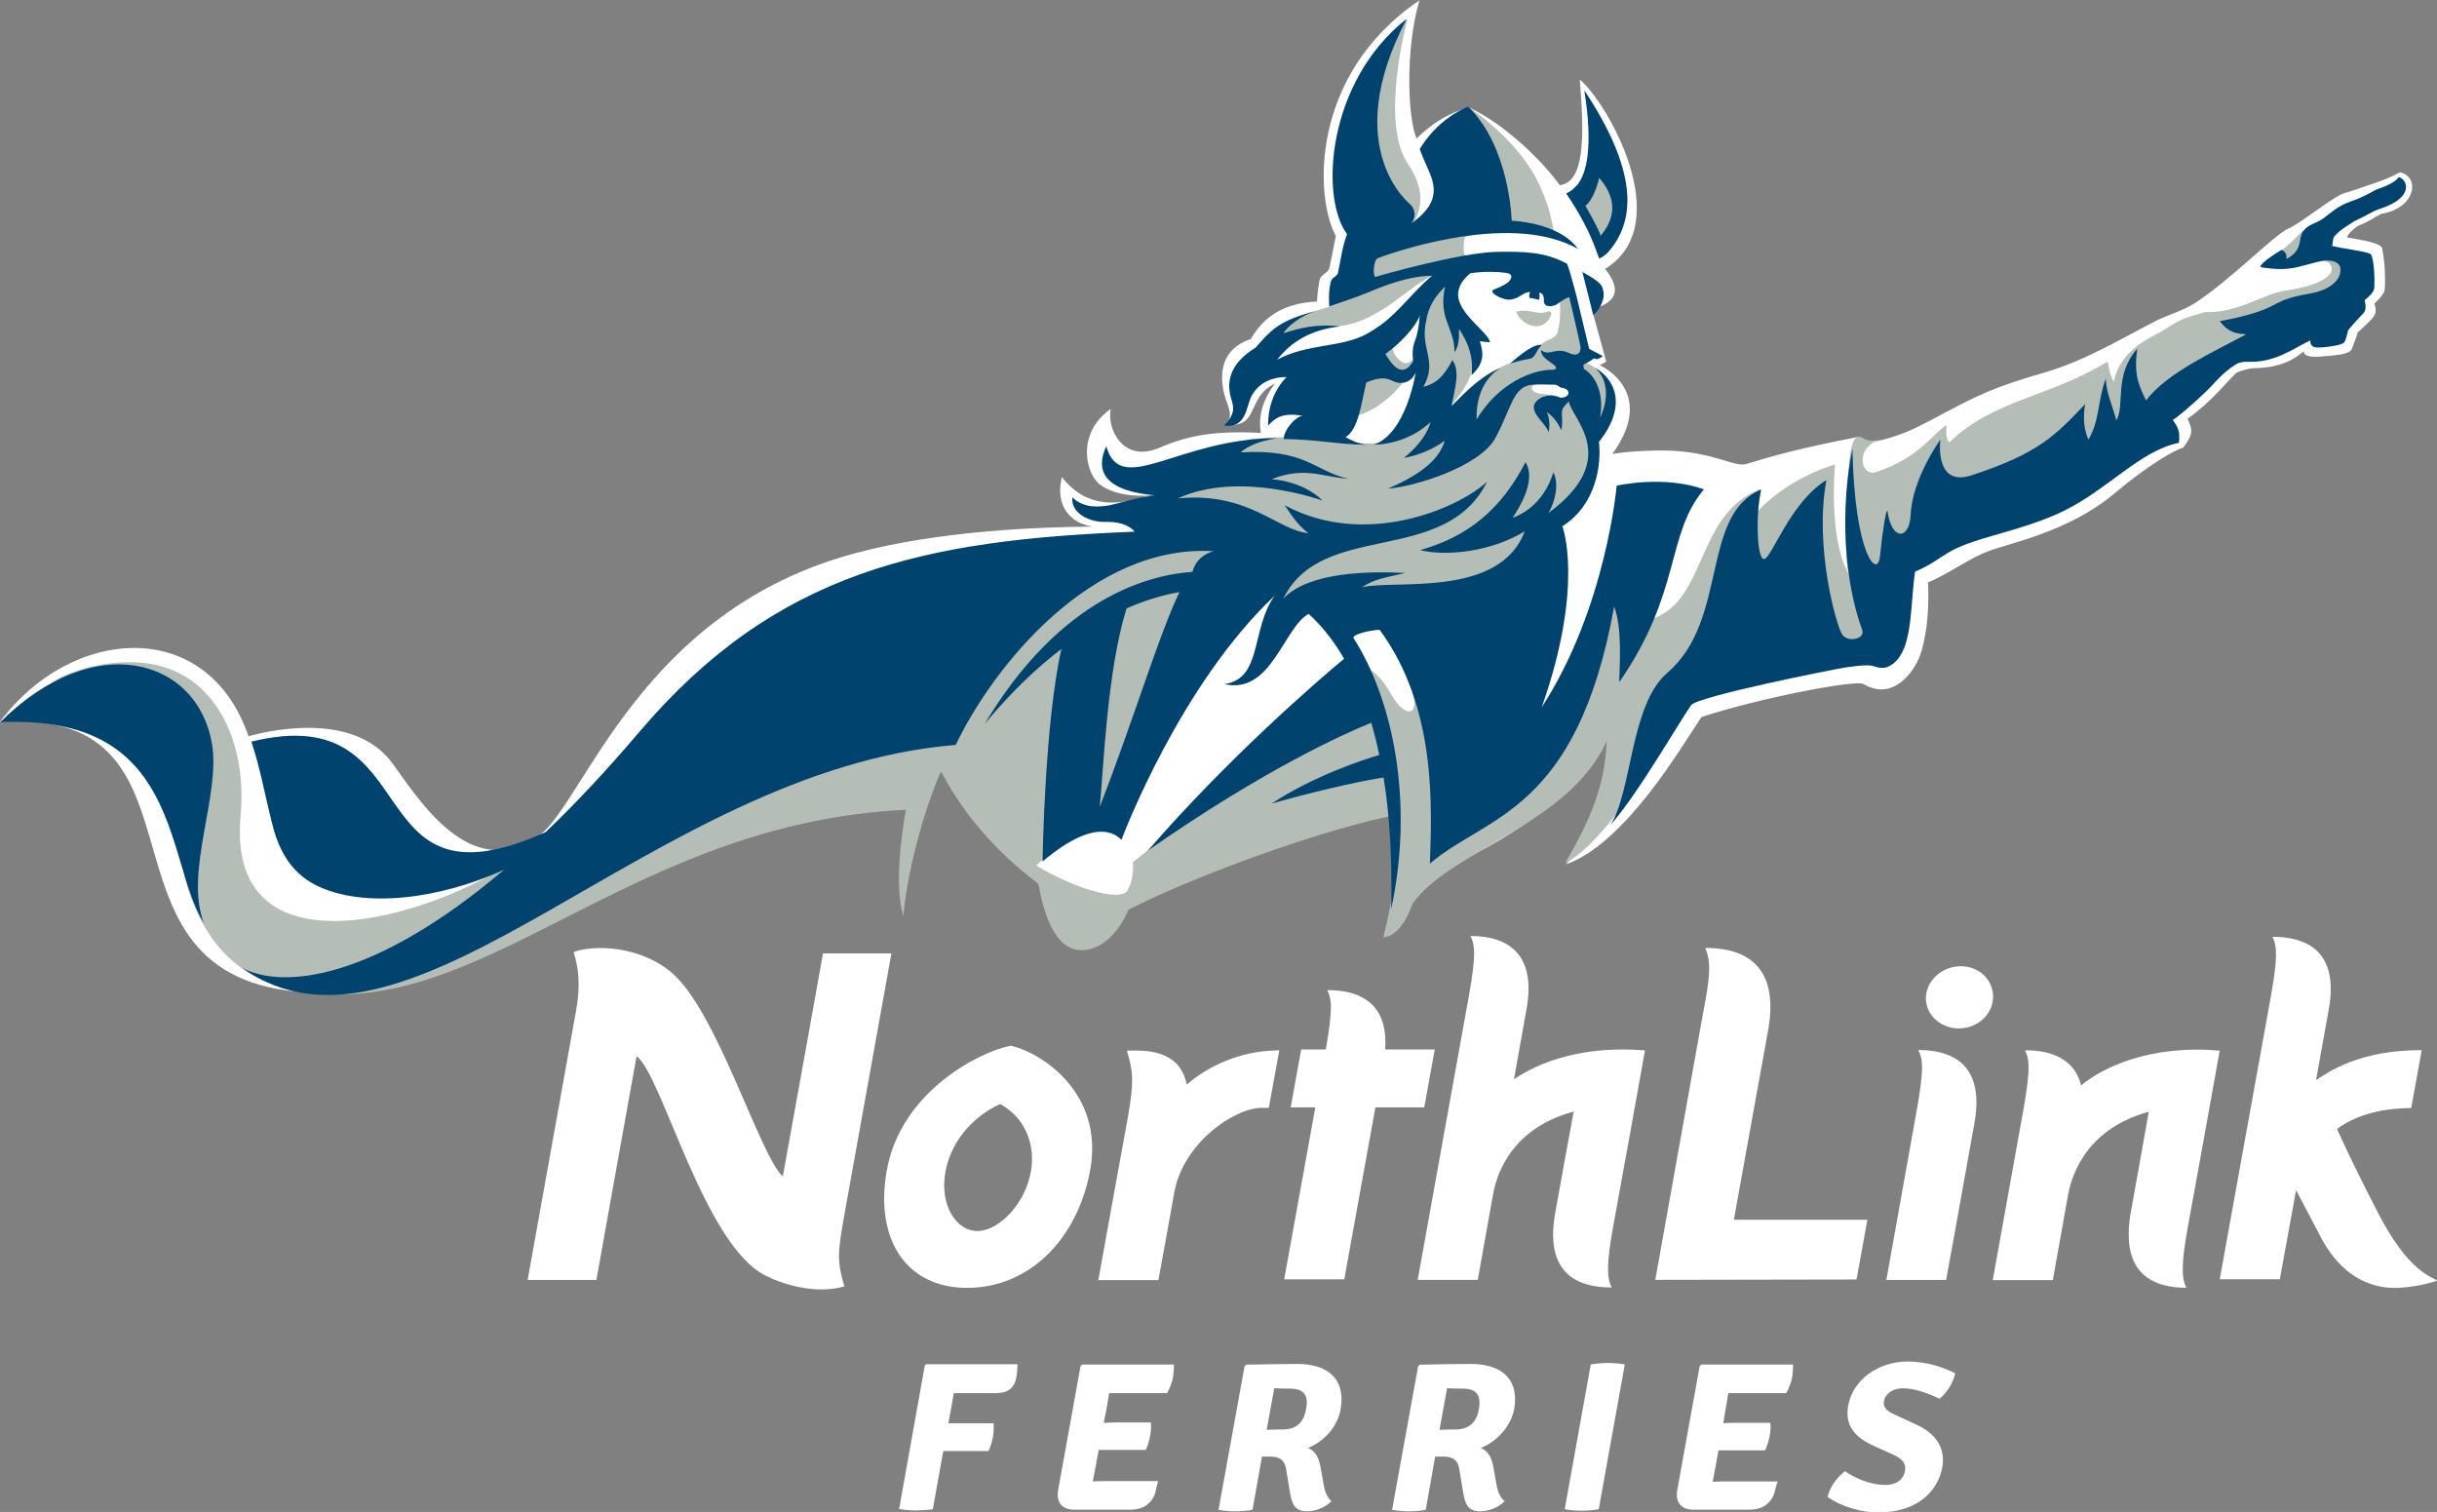 <?xml version="1.0" encoding="utf-8"?>
<!-- Generator: Adobe Illustrator 26.0.2, SVG Export Plug-In . SVG Version: 6.00 Build 0)  -->
<svg version="1.1"
	 id="svg6193" xmlns:cc="http://creativecommons.org/ns#" xmlns:dc="http://purl.org/dc/elements/1.1/" xmlns:rdf="http://www.w3.org/1999/02/22-rdf-syntax-ns#" xmlns:svg="http://www.w3.org/2000/svg"
	 xmlns="http://www.w3.org/2000/svg" xmlns:xlink="http://www.w3.org/1999/xlink" x="0px" y="0px" viewBox="0 0 841.6 522.1"
	 style="enable-background:new 0 0 841.6 522.1;" xml:space="preserve">
<rect x="0" y="0" width="841.6" height="522.1" fill="#808080" stroke="none"/>
<style type="text/css">
	.st0{fill:#FFFFFF;}
	.st1{fill:#B4BDB6;}
	.st2{fill:#00436F;}
</style>
<g id="layer1" transform="translate(165.378,-419.973)">
	<g id="g3463" transform="matrix(1.25,0,0,-1.25,648.938,498.574)">
		<path id="path3465" class="st0" d="M0,0.5c2.5,0.9,4.5,2.3,6.4,3.3c9.5,1.5,10.9,10.2,5.2,11.5c-2.3-1.3-4.6-2.2-7-3
			c-3.5-1.2-6.9-2.4-8.1-2.7C-6.4,9-15.9,1.1-19.3-0.3C-22.8-1.7-35.8-15-45.3-21c-3.4-2.1-7-3-10.4-4.7c-9.6-4.9-19.6-11-30.5-14.2
			c-14.7-4.3-18.2-6-32-13.4c-0.8-0.4-2.9-1.5-4-2c-4.5-2.2-10-3.8-13.1-4c-0.6,0-1.2,1.8-3.7,1.3c-15.4-3-22.5-5-30-7.3
			c-3.2-0.9-8.2,2.8-19.4,3.6c-4.1,0.3-11.5,0.1-17.6-0.8c11,15.1,0.3,22.7-3.5,24.5c1,0.4,1.8,1,1.8,1l-3.7,13.5c0,0,1.1,0.6,2,1.7
			c4.7,1.9,5.6,5.1,1.4,10.4c20.1,12.4,0.3,46.4-7,52.3c1.4-17,1.1-28.2-5.5-29.2c-6.7,9.1-17.2,17.9-25,21.4
			c-8.1-1.6-14.6-8.5-14.6-8.5c-2.5,5.9-3.1,25,0.8,38.2C-289.9,42-288.1,8-282.4-2.3c-0.9-4.6-1.6-8.3-1.9-9.2s-2.3-1.6-2.6-3
			c-0.3-1.4-0.7-4.8-0.7-5.9c-10.3-0.5-15.3-5.2-18.3-10.4c-10.2-3.3-8.2-13.2-6.7-17.2c1.1-2.9,1.5-4.8-0.3-6.3
			c9.6-1.4,5.6,7.5,13.7,11.2c-1.4-1.8-5.1-7-3.9-13.6c-12.5,0.6-19.9-0.6-28-4.1c-10.2-4.4-14.6,5.4-13.5,10.7
			c-9.6-6.7-7-18.1-2.7-21.1c5.4-3.8,15.4-3.2,18-1.8c-1.5-2.5-2.4-1.1-5.5-1.3c-7.8-2.3-16.3-3.5-23.3,5.4
			c-1.9-8,2.3-12.8,8.6-13.7c-14-0.1-42-1-65.5-7.3c-59.9-15.9-75.1-69.4-87.7-78.2c-19-13.2-33.4,10.7-40.4,20.2
			c-11.1,15-36,8.4-39.7,7.4c-11.5,33.5-49.3,30.2-68.7,3.9c63.9,4.6,19.7-74,88.6-74.8c23.2-0.3,49.7,14.2,61,19.2
			c20.8,9.3,56.1,34.6,110.8,44.3c4.4-6.3,26.3-29.1,26.3-29.1c3.9-13.3,3.6-20.5,15.5-17.9c11.6,3.5,11.5,13.2,11.5,13.2
			c1.1,2.5,74.2,24,74.6,23.1s2.9-21.9,2.9-21.9c50.1,20.3,52.4,42.5,52.4,42.5c4.4-22.3-10.9-37.9-10.9-37.9
			c16.4,5.8,31.9,32.5,37.4,40.7c15.9,5.2,42.6,10.4,44.8,9.1c8.1-4.8,14,3.3,15.7,8.2c1.1,3.2,2.6,10,2.1,19.9
			c5.7,2.3,11,6.5,16.9,8.7s22.1,5.4,34.4,15.7c9.4,7.9,16.6,12.1,19.2,12.8c2.6,3.5,2.8,4.7,1.2,8c6.9,4.9,10.5,9.9,13.4,12.6
			c0.6,0.5,3.7,1.4,5.4,1.4c8.6,0.1,12.4,4,13.3,4.6c0-1.5,2.5-1.6,4.9-1.4c3.1,0.3,7.7,0.4,8.4,2.1c0.6,1.6,1.2,3.1,1.6,4.5
			c2,2,4,3.5,4.7,4.9S4.5-21,4.5-21s1.6,1.4,2.6,3c0.5,0.8,0.4,3.8,0.3,5.8c0,2.4-0.3,3.6-0.7,6.4C6.4-4.2,1.3-3.5-3.1-2.7
			C-2.4-1.1,0,0.5,0,0.5"/>
	</g>
	<g id="g3467" transform="matrix(1.25,0,0,-1.25,293.966,533.431)">
		<path id="path3469" class="st1" d="M0,0.5c13.2,0.1,21,11.3,29.4,14.6c-1.3,0.1-2.6,0.4-2.8,1c6.6,1.2,12.5,2.7,11.1,4
			c-0.8,0.1-0.8,1.2-0.8,2.5s0.1,2.7,0.7,2.8c1.1,0.1,8.2,4.1,25-0.8c-1.7,4-0.7,6.1-4.7,14.9c-5.6,12.6-19.6,21.6-19.6,21.6
			L39,30.6l-15.2-5.7c-0.6,2.2-1.4,3.4-1.2,4c1.2,1.2,5.1,7.6-1,16.4c-8.1,11.8-0.2,40.2-0.2,40.2s-7.9-7.7-12.2-21.3
			C6.5,55.5,6.6,24.4,9.3,11L8.8,9.6C5.5,8,2.9,7,0,6.1c-3.6-1.2-6.6-1.6-10.2-3.7c-6-3.6-4-5.2-4-5.2S-13.1,0.4,0,0.5"/>
	</g>
	<g id="g3471" transform="matrix(1.25,0,0,-1.25,369.198,528.123)">
		<path id="path3473" class="st1" d="M0,0.5c-2.9-1.3-5.2,1-8.8-0.1C-7.2-3.7-1-5.7,0.9-0.4C1.1,0.1,0.5,0.7,0,0.5"/>
	</g>
	<g id="g3475" transform="matrix(1.25,0,0,-1.25,390.531,503.969)">
		<path id="path3477" class="st1" d="M0,0.5L3.1,11l-5.3,8.4c0,0-5.8-8.4-6.9-7.5s2.7-4,4.5-8.6C-2.7-1.4,0,0.5,0,0.5"/>
	</g>
	<g id="g3479" transform="matrix(1.25,0,0,-1.25,646.219,508.991)">
		<path id="path3481" class="st1" d="M0,0.5c-0.2,0.2-8.4,1-9.2,8.9c-4.1-0.3-5.5-5.2-12.6-9.2c5-1.9,14.1,0.7,16.2-1.9
			s-1.9-5.9-12.5-7.4c-5.6-0.8-13.1-6.3-22-5.9c-3.4-1.2-5.5-1-11.3-4.9c-2.8-1.9-12-4.9-13.9-14.4c-1.8,3-1.1,6-2.1,5.4
			c-15.7-9.6-31.2-10.3-43.3-22.1c-0.9,0.9-1,2.3-0.8,4.8c-4.1-2.6-7.5-9.1-19.5-13c-4.2-1.4-6,6.8,1.1,8.9c-4.1-0.7-4,0.4-5.3,0.8
			c-2,0.6-2.8-2.7-3.2-6.9c-1.1-10.1-1.4-27.6-0.1-31c-5.8,9.9-3.8,30.3-3.8,30.3s-13.5-3.6-22.6-14.3c0.2,2.6,0.7,5.4,1.9,7.5
			c-17.9-7.1-14.5-30.3-29.6-35.8c-7.8-2.8-7.1-4.6-7.1,14.4c0,19.1-14.1-53.6-32.5-62c-16.9-7.7-16,20.9-27.9,30.1
			c4.2-9.7-0.9-10.6-4.9-3.3c-3.6,6.5-7.1,7.4-7.1,7.4s-52.9-45-64.2-53.9c0.6-4.5-0.7-6.4-1.2-7c-0.5-4.5-14-0.8-25.5,6.1
			c14.9,13.9,22.1,9.5,22.1,9.5s20.4,61.9,37.4,77.8l7.3-5.3l0.8-9.9c0,0,13.5,1.7,14.4,1.7s18.3-1.2,18.9-1.2s34.2,10.8,34.2,10.8
			l5.5,11.7l11.3,10.1l4.7,16.1c0,0,2.6,2.5,1.3,9.8c-1.2,6.9-6.5,7.9-6.5,7.9l-3.1,20.1l-3.7-2.7c0,0,0.6-4.5-0.5-8.9
			c-0.5-2.3-3.8-2.2-4.6-3.7c-2-1.4-4-3.8-5-4c-11.8-2.4-18.7-13.4-18.7-13.4s-0.4-0.8-2.4-0.4c11.7,11.2,7.4,21.4,3.4,24
			c-3.7,2.4-2.8,11.3-2.8,11.3l-0.1,0.9l-4.5-2.9l-3.4-10.6v-11.9l-1.2-14.4c-0.2-0.2-0.4-0.3-0.6-0.5c-5.3-4.6-8.2-5.6-14.7-5.2
			c-7.7,1-3.3,4.2-1.9,7.3c8.1,1.8,13.6,9.3,13.6,9.3l3.6,2.7l0.2,5.1c0,0-2-3.8-4.5-1.6c-1.9,1.6-2.4,3.8-2.1,5.3
			c1.5,1.9-2.2-1.8-2.2-1.8l-2.4,3.1l-6.4-13.5l-3.2-15.3c-5.8,0.1-13.3,1.8-24.1,0.6c-4.8-0.5-8.4-3.1-8.4-3.1l-6.6-3.9l-11-13.2
			l18.7-5.6l1.9-1.4c-103.2,1.9-123-27.5-156.9-58.5c-15.3-14-28.9-22.5-40.1-29.7c-25.8-17.8-81.6-33.4-77.5,11.3
			c1.7,18.4-5.4,36.5-21.7,41.2c-7.8,2.3-20.1,1.4-29.9-4c9,2.4,32.9-5.6,32.9-21.9c0-9.8,0.4-18.2,1.8-25.7
			c0.8-3.7,1.5-7.1,2.5-10.3c6.3-18.4,17.5-26.9,36.8-28.5C-513-207-472.9-156-399-152.5c0,0-3.8-19.5-0.7-29.3
			c1.3,14.4,6.7,31.8,10.4,39.9c8.8-16.9,21.6-27,26.7-30.9c0,0,11.3-18.2,20-10.4c8.8,6.6,53.9,24.5,79.7,29.4
			c0-4.6-0.1-17.9-4.2-33.9c1.7,0,5.2,1.3,8.1,9.3c10.6,14.8,43,21.7,53.6,44.8c-0.5-12.1-4.2-21.1-11.5-33.7
			c15.2,7.8,35.9,49.5,35,45.2c2.7,13.9,18.5,16.4,27,13.5s17.5-2.1,22.3,2.5c8.7,8.4,5.4,22.5,5.4,22.5l38.1,20.4l36.6,20.5
			l9.3,10.5l27.3,11.7C-15.5-20.7,5.1-3.9,0,0.5 M-222.9-26.6c-0.3,0.3-0.5,0.5-0.7,0.8C-223.3-26-223.1-26.3-222.9-26.6
			 M-225.5-35.2c2.4,1.2,5.7,1.2,7.8,0.7s2.7-2.4,2.7-2.8c0-0.4-0.6-1.1-0.6-1.1s-1.3-2.1-2.4-0.5c-0.9,1.3-4.6,1-6.5,1.5
			C-226.1-37-226.6-35.7-225.5-35.2"/>
	</g>
	<g id="g3483" transform="matrix(1.25,0,0,-1.25,-92.207,677.274)">
		<path id="path3485" class="st2" d="M0,0.5C-4.1,24-32.6,32.2-58.5,6.3c50.3,2.5,45.4-38,56.3-55.5C-7.7-35,2.5-13.9,0,0.5"/>
	</g>
	<g id="g3487" transform="matrix(1.25,0,0,-1.25,381.079,514.521)">
		<path id="path3489" class="st2" d="M0,0.5l3-11.9c0,0,2,1.5,2.7,4.3C6.2-5.5,5.6-4,5.4-3.5C4.8-2,0,0.5,0,0.5"/>
	</g>
	<g id="g3491" transform="matrix(1.25,0,0,-1.25,356.08,546.21)">
		<path id="path3493" class="st2" d="M0,0.5c0,0,1.6,0.7,5.5,1.4C7.1,2.2,7,4,8.8,5.7C6.1,6.3,0,0.5,0,0.5"/>
	</g>
	<g id="g3495" transform="matrix(1.25,0,0,-1.25,662.969,481.771)">
		<path id="path3497" class="st2" d="M0,0.5C2.1,0.2,5-5-5.3-8.3c-2.1-0.7-3.3-1.7-7-3.4c-2.6-1.7-4-2.5-5.5-4.2
			c-0.5-0.7-0.3-2.1-0.6-2.6c3.1-0.8,10.4-1.6,10.8-2.4c0.8-1.7,1-5.9,0.9-9c-0.1-1.6-1.6-2.6-2.7-3.6c0.7-2.8,0-3.3-1.2-4.5
			c-1.2-1.3-2.1-2.3-3.3-3.7c-0.4-1.5-0.7-2.8-1.1-3.4c-0.5-0.7-3.4-1.2-5.8-1.4c-1.8-0.1-3.6-0.4-3.6,1.9c-5-2.4-9.9-6.3-17.6-5.9
			c-1.1,0-2.2-0.3-2.8-0.6c-4.4-2.8-6.1-5.5-8.9-8.1c-3.7-3.5-7-6.3-8.7-7.4c1.7-2.3,2-3.4,1.7-6.3C-71.3-75-80-85.5-92.3-91.6
			c-8.5-4.2-18.3-6.3-24.9-8.5c-9.2-3.1-8.7-5-16.4-8.4c-1.4-9.8-0.6-20.8-5.8-25.2c-2.5-2.1-4.3-1.3-6-0.8
			c-1.7,0.4-5.6-0.2-7.7-0.5c-2.1-0.3-40.7-7.9-42.4-10.4c-3.7-5.4-15.2-25.3-22.3-33.1c6,8.9,5.5,33.3,15.7,42
			c17.1,14.6,9.1,43.7,26,50.7c-1.6-7-1.2-19.4,0.8-19.2c2.1,0.2,7.2,15.7,17.2,21.8c-3.4-18.6,2.8-40.4,4.4-42.7
			c1.7-2.3,6.4-1.1,5.5,1.3c-4.9,13.3-6.2,33.2-2.7,50c0.6-29.5,7-35.9,7.6-29.7c0.6,6.2,1.8,14,2.1,12.4c1.2-8.2,6.1-7.8,6.4-0.8
			c0.4,9.9,8.2,20.7,8.2,20.7s-1.8-13.2,8.5-9.9c18.7,6.1,23.2,11,31.5,19.7c0-0.2-1.2-5.2,0.9-9.8c3.2,5.4,2.5,10.8,4.8,16.8
			c0.1-4,2-7.8,2.9-11.5c2.5,4.1-0.8,12.4,5.8,19.8c-1.1-7.4,0.6-10.4,2.4-14.3c5.9,7.8,19.3,13.7,27.7,18.3
			c-2.9,0.1-5.2,0.7-7.3,3.6c18.2,3.5,12.7,5.6,24.7,7.6c8,1.4,9.1,5.6,8.5,7.5c-0.5,1.2-2.1,1.9-4.6,1.6c-2.7-0.4-6.4-1.8-9.1-2.1
			c-3.4-0.5-7.4,0.2-8,0.3c-1.4,0.3,3.4,3.6,5.6,4.8c1.3-0.6,1.4-1.7,1.3-2.5c4.8,2.5,3.1,5.5,4.6,7.6s3.5,2.1,5.6,3.6
			c2.1,1.6,4.1,3.5,7.6,4.7c2.2,0.7,4.8,2,6.7,3.1C-6.1-2.8-1.2-1.5,0,0.5"/>
	</g>
	<g id="g3499" transform="matrix(1.25,0,0,-1.25,389.885,507.777)">
		<path id="path3501" class="st2" d="M0,0.5c8.3,9.3,7.7,23.3-6.5,44.8c2.5-15.8,0.6-23.1-2-26.2c-1.3-1.3-1.7-1.7-3-2.3
			c5.4-8,7.5-13.4,9.1-18C-1.7-0.9-0.9-0.4,0,0.5 M-6.2,13.4c0,0,2.3,1.4,3.8,7.7C3.6,14.2,1,8.7-2,5.1C-2.4,6.8-6.2,13.4-6.2,13.4"
			/>
	</g>
	<g id="g3503" transform="matrix(1.25,0,0,-1.25,393.802,656.197)">
		<path id="path3505" class="st2" d="M0,0.5c17.3,25,12.8,40.6,23.4,53.3c-11.3,4-24.1,1-24.1,1S-3.6,21-21.4-6.4
			c11.9,33.8,5.7,50,5.7,50c9.5,6,10.8,17.3,10.1,23.3c8.2,10.3,4.1,17.6-1.1,20.5c5.9-5.4,1.4-13.8,1.4-13.8
			c1.1,5.9-0.7,11.2-4.5,13.5c0,0.5-0.1,1.1-0.1,1.1s2.3,1.2,2.8,1.7c0.2,0.2,0.8-0.3,1.2-0.1c0.5,0.2,1.4,0.8,1.4,0.8l-3.8,2
			l-3.6,15c-1.2,4.4-1.8,6.7-2.5,8.5c-6.2,3.4-12.1,3.4-19.5,3.3c-9.9-0.2-32.3-6.5-33.3-6.9c-1-0.3-0.7,4.6,0.4,5.1
			c0.6,0.3,36,13.7,55.4,2.6c-5.2,7.4-18.3,7.8-18.3,7.8s-0.5,20.3-12,31.5c-1.8-0.6-8.8-4-13.4-11.7c0.3-0.8,0.6-1.7,1-2.6
			c2.3-5.5,6.4-11.1-3.3-17.9c2.1,3-0.3,5.2-0.3,5.2s-19.8,15.4-1.1,51.1l0.1,0.2c-22-17.3-24.1-49.2-16.5-59.5
			c-1.4-3.8-1.8-7.6-2.5-10.7c-0.2-0.9-1.5-1.3-1.8-2c-1-2.4-0.6-7.3-0.6-7.3s6.9,2.3,10.7,3.9c8.6,3.7,14.1,4.6,17.7,4.6
			c-6.7-5.6-9.9-11.7-18.3-16.2c-7-3.7-16.2-2.5-24.5-7c3.9,5,9.3,8.3,17.4,9.2c-6.5,0.8-11.4-0.5-15.7-1.9c1,1.7,4.8,5,9.2,6.2
			c-10.3-2.6-12.5-5.2-16.9-10.2c-6.9-4.2-7.8-9-7-12.9c0.6-2.8,2.2-4.7-1.7-8.6c6.5-0.8,6,5.5,7.8,8.5c2.3,3.9,6.4,5,9.5,4.9
			c-3.8-3.8-5.2-9.1-5.1-13.4c1.7,1.8,3.6,3.8,9.6,2.7c-1.8,0-5.2-3.7-5.3-6.4c8.9-0.1,15-1.5,22.9-1.6c-2.5,0.3-4.5,1.4-5.8,2.1
			c3.5,2.1,4.3,9,5.7,15.1c6.1,2.6,6.7,0,9.3-0.1c3.5-0.1,4.4,3,4.4,3s-2.5-16.9-11.6-20.1c5.5,0.2,11.2,2.1,15.7,6.3
			c-1.6-5.7-7.4-9.9-7.4-9.9s5.5,0.6,11.3,4.7c-1.4-4.7-5.8-9-15.7-13.2c6.9,0.4,25.4,6,29.7,14s4.8,13.7,9.5,14.6
			c1.5,0.3,5.6,0.1,6.9,0.1c0.9,0,1.2-0.7,1.7-0.8c2.1-0.2,2.1-1.4,2.1-1.4s0.1-1.4-2.3-1.4c-3.7,1.6-6.7-0.4-7.2-2
			c-0.8-2.5,3.5-5.4,4-7.6c0.7,3.3-0.5,5.6-0.5,5.6s2.5-1.4,4-5c0.7,3.4-0.5,5,0.8,6.6c0.4,0.5,0.9,1,1.3,1.4
			c0.5-4.6,14.9-15.7-5.7-30.9c2,3.2,3,8.3,1.4,11.3c-1.8-6-5.8-10.6-11.3-12.6c1.6,2.3,6.8,10.4,3.6,15.4
			C-34.2,45.1-45.4,39.8-55,37c7.4-1.8,19.7-0.4,28.9,5.2c-7-18.7-36.5-13.2-45-15.5c3.2,2.3,6.6,2.7,12,4
			c-10.2,0.5-26.7,0.3-33.7-7.1c10.7,21.8,44.6,8.8,56.3,32.3c-8-7.4-33.7-18.5-55.9-6.5c0.9-1.2,3.3-5.5,6.6-7.7
			c-8.5,0.6-16.4,11.5-36.1,9.6C-105,59.1-82,50.7-82,50.7s-4.5,5.1-14,5.9c9.1,3.6,14.1,0.6,21.2,0.1c-9.4,2.1-11.8,8.4-29.8,7.3
			c3.5,3.2,10.2,3.9,10.2,3.9c-27.1,0.2-43.3-16.6-47.3-2.2c-5.8-12.5,11.1-13.2,13.6-13.6c-5.7-0.6-8.5-1.8-12.7-2.7
			c-2.2-0.4-7-1.1-10.3,2.2c-0.4-4.9,5.5-6.9,9-6.8c6.4,0.2,8.2-2.7,8.2-2.7c-57.8-2.3-98.9-10.7-136.8-55.3
			c-9.1-10.7-17.7-19.9-25.9-27.7c-53-23.8-31.7,37.2-81.3,25c2.4-7.2,3.5-13.6,5.5-21.7c1.7-7.2,4.7-14.1,12.4-18
			c13.2-6.5,34.1-3.8,51.9,4.3c-35.6-30.2-60.8-33.2-72.4-27.1c47-33.3,113.1,54.7,197.2,61.6C-172.9,5-145.6,38.8-112,36.7
			c-2.8-0.7-5.1-2.6-5.9-5.7l0,0c-11.4-0.8-36.1-6.5-57.4-42c7.4,8.9,14.5,15.6,21.2,20.7c-4.6-20.4-5.2-57.3-5.2-58.7
			c14.9,12.5,20.2,7.4,21.8,6c0.7,1.9,16.4,43,42.3,67.4c-6.6-9.2-3.3-23-13.9-24.4c13-3,16.3,15.5,23.3,19.4
			C-82.4,16.3-79,12.2-76,7c-7.4-6.1-32.4-27.8-54.2-53c32.6,22.8,55.4,32.8,61.7,35.3c0.8-2.8,1.6-5.7,2.2-8.9
			C-71.1-21-84.4-25.4-96-33c16.8,4.7,27.1,6.6,30.9,7.2c1.7-10.4,2.4-22.4,2.1-36.4c6.5,30.2,0.2,58.4-10.4,74.9
			c-0.5,0.8,3.6,2.1,7.2,2.3c15.9-21.5,14.4-49.3,13.9-64.6c15.4,13.3,40.6,13.9,50.9,71C0.9,15.5,0.1,5.2,0,0.5 M-56.4,94.9
			c-1.1-2.7-0.5-5.6-0.5-5.6s-1.8-3.8-4.5-2c-0.9,0.6-1.9,1.8-2.5,2.8c-0.4,0.6-0.5,0.7-0.7,1.1c4.1,2.9,8.4,7.5,9.5,10.6
			C-55.3,99.2-55.7,96.7-56.4,94.9 M-21.6,92.3c-0.1-1.1,0.8-2.1,1.9-2.9c1.7-1.2,3.4-2.3,1.3-2.6c-4.9,0.2-14.8-3.3-21-13.7
			c-0.3,9.8,5.4,13.6,6.7,14.3c-7-2.9-12.5-9.8-13.6-10.5c0.8,4.5,2.5,9.5,0.2,12.6c-2.3-4.5-4.5-6.5-8-7.4
			c4.1,7.4-1.1,10.4,0.8,18.4c0.5,3.3,2.2,6.5,5.2,9.3c-2-8.9,2.6-11.2,2.6-18.1c1.9,2.5,0.9,7,1.4,6.2c2.5-3.9,3.9-7.6,3.3-12.6
			c3.7,3.5,3.3,6.2,2.3,9.4c1-0.1,2.1-0.2,2.8-0.3c-0.3,2.7-8.8,7.8-8.8,13.2c0,2.6,1.7,4.5,3.4,5.9c4.1,0.6,7.7,0.4,9.8,0.1
			c2.8-0.4,0.9-2.4,0.5-2.7c-0.9-0.6-2-1.2-3.8-1.9c-1.8-0.7,2.2-2.9,4.3-2.8c2.8,0.2,3.4,2,5.7,2.1c-0.3-0.7-0.3-1.2-0.2-1.6
			c2.1-0.3,2.6-0.6,2.6-0.6s0.4,0.8,0.1,2c1.4,0,1.3-1.9,1.3-2.4c0.1-1.8,2.5-1.3,3.2-1c0.5,0.2,2,1.6,3.8,2.2
			c0.9-3.9,2.4-10,3.1-13.7c0.1-0.5,0.1-3-2.8-1.9C-17.7,93.4-19.2,90.3-21.6,92.3 M-143.5-33.9c1,10,2,37.7,7.4,54.8
			c6.1,2.7,11.1,3.9,14.6,4.5C-127.4,13-133.6-8.3-143.5-33.9"/>
	</g>
	<g id="g3507" transform="matrix(1.25,0,0,-1.25,221.782,732.991)">
		<path id="path3509" class="st1" d="M0,0.5c-1-1.4-2.3-1.9-4.1-1.9C-12.2-1-22,7.2-23.3,9.9c0.5-4.8,2.7-20,10.7-21.8
			c9-1.9,18.2,11.3,16,23.5C3.3,6.3,1.5,2.6,0,0.5"/>
	</g>
</g>
<g id="layer1_1_" transform="translate(154.344,-290.158)">
	<g id="g4355" transform="matrix(1.25,0,0,-1.25,105.924,293.492)">
		<path id="path4357" class="st0" d="M262.9-259.2c18.7,0,19-13.6,17.4-22.6c-0.7-3.8-7.9-43.7-9.5-52.5h36.9l-3-16.5l-55.6-0.1
			c0,0,12.5,69.9,13,72.6C264-268.4,264.8-263.5,262.9-259.2"/>
	</g>
	<g id="g4359" transform="matrix(1.25,0,0,-1.25,145.99,366.757)">
		<path id="path4361" class="st0" d="M280.9-292.2L289-247c2.4,13.1,2,15.6,0.7,18.2c7.7,0,18.7-2.6,15.5-20.3
			c-3.9-21.9-7.8-43.2-7.8-43.2h-16.5"/>
	</g>
	<g id="g4363" transform="matrix(1.25,0,0,-1.25,-28.166,366.83)">
		<path id="path4365" class="st0" d="M202.5-292.3c0,0,6.5,36.1,8.2,45.2c1.6,9.1,1.3,11.9,0.4,15.6l-0.7,2.6h2.9
			c4.7,0,8.3-1.2,10.7-3.5c1.5-1.6,2.5-3.6,2.9-5.9c6.3,5.4,14.7,9,23.6,9.4l2,0.1l-2.9-15.9h-1.9c-3.8,0-9.4-2.5-14.2-6.7
			s-8.8-10-10-16.6c0-0.3-4.4-24.3-4.4-24.3L202.5-292.3"/>
	</g>
	<g id="g4367" transform="matrix(1.25,0,0,-1.25,199.96,352.095)">
		<path id="path4369" class="st0" d="M305.2-285.6c1.8,10.2,3.5,19.3,5,28c-18.6-5-21.7-19.7-22.3-23c-0.6-3.3-4.2-23.5-4.2-23.5
			h-16.6l8.4,46.7c2.3,12.6,1.5,14.6,0.5,16.8c4.3,0,13.3-0.7,15.5-9.7c5.9,4.9,19,11.3,38.3,9.6c-1.8-10.2-7-38.9-8.8-48.7
			c-1.8-9.9-1.8-14.2-0.4-16.8C305.9-306.2,303.3-296.6,305.2-285.6"/>
	</g>
	<g id="g4371" transform="matrix(1.25,0,0,-1.25,72.742,352.005)">
		<path id="path4373" class="st0" d="M248-285.6c1.8,10.2,3.5,19.3,5.1,28c-18.7-5-21.7-19.6-22.3-23c-0.6-3.3-4.2-23.5-4.2-23.5
			H210l14.1,78.2c2.3,12.6,1.5,14.6,0.5,16.8c10.8,0,18.1-5.4,15.5-20c-1.4-7.8-1.5-8.5-3.5-19.6c6.9,4.8,19.2,9.4,36.2,8
			c-1.8-10.2-7-38.9-8.8-48.7c-1.8-9.9-1.8-14.2-0.4-16.8C248.6-306.2,246-296.6,248-285.6"/>
	</g>
	<g id="g4375" transform="matrix(1.25,0,0,-1.25,236.476,347.033)">
		<path id="path4377" class="st0" d="M321.7-283.3c-0.7-3.9-4.5-24.6-4.5-24.6h-16.6c0,0,13.7,75.8,14.1,78
			c2,11.1,1.7,13.9,0.5,16.6c7.8,0,18.7-2.7,15.5-20.2c-0.7-3.8-3.2-17.6-3.5-19.4c3.7,2.5,12.2,8.3,29.2,8.3
			c-0.5-2.6-2.4-13.5-2.9-16c-4.9,0-13.9-0.8-20.5-5.8c3.2-7,5.8-12.4,11.3-23.1c8.5-16.5,14.8-17.6,16.4-18.8c-6-2-11.7-2-11.7-2
			c-7.3,0-14.8,3.6-20.2,13.5L321.7-283.3"/>
	</g>
	<g id="g4379" transform="matrix(1.25,0,0,-1.25,46.14,315.934)">
		<path id="path4381" class="st0" d="M236-269.3h-13.7c1,14.2-8.9,16.4-16,16.4c1.2-2.5,1.6-4.9-0.4-16.4h-6.8l-2.9-16h6.8
			l-8.6-47.5H211c0,0,4.7,26.1,8.6,47.5h13.5L236-269.3"/>
	</g>
	<g id="g4383" transform="matrix(1.25,0,0,-1.25,-29.962,342.513)">
		<path id="path4385" class="st0" d="M201.7-281.3c-3.5-19.2-16.9-32.6-34-32.6c-17,0-25.6,13.6-22.2,32.5
			c3.8,21.3,24.9,32.5,34.2,34.4C188.3-248.9,205.5-260.1,201.7-281.3 M176.8-263.1c-8.6-4-13.8-11.4-15.1-18.7
			c-1.7-9.4,3.1-16.4,8.8-16.4c5.9,0,13.2,7.4,14.8,16.4C186.6-274.5,183.9-267,176.8-263.1"/>
	</g>
	<g id="g4387" transform="matrix(1.25,0,0,-1.25,-130.252,317.386)">
		<path id="path4389" class="st0" d="M156.6-270c-2.5-13.7-11.1-61.8-11.1-61.8h-19l13.4,74.5c1.3,7.3,0.6,11.9-0.7,16
			c2.8,1.5,16.2,3,26.6-5.2c12.9-10.3,24.8-51.1,31.2-56.7c2.5,13.6,11.1,61.6,11.1,61.6H227l-13.3-73.9c-1.3-8-1.9-10.7,0.3-18.1
			c-8.4-2.4-17.8,0.9-22,3.1C175.1-321.8,163.6-275.1,156.6-270"/>
	</g>
	<g id="g4391" transform="matrix(1.25,0,0,-1.25,168.271,308.083)">
		<path id="path4393" class="st0" d="M291-265.8c-2.9-4-8.6-5.2-12.9-2.6c-4.3,2.5-5.4,7.8-2.5,11.8c2.9,4,8.6,5.2,12.9,2.7
			C292.7-256.5,293.8-261.8,291-265.8"/>
	</g>
	<g id="g4395" transform="matrix(1.25,0,0,-1.25,-68.462,417.743)">
		<path id="path4397" class="st0" d="M184.4-315.2c-1.3,0-3.2,0.1-4.7,0.4l7.1,39.7l0.5,0.3h25.1c0-1-0.1-2.5-0.3-3.6
			c-0.6-3.1-2.4-4.4-5.8-4.4h-11.5c-0.3-1.5-0.5-3.1-0.8-4.6l-0.7-3.7h12.5c0.1-1.1,0-2.8-0.2-3.9s-0.7-2.7-1.2-3.8h-12.5l-2.9-16.1
			C187.4-315.1,185.7-315.2,184.4-315.2"/>
	</g>
	<g id="g4399" transform="matrix(1.25,0,0,-1.25,-15.68,413.988)">
		<path id="path4401" class="st0" d="M208.2-313.5c-1-2.9-3.4-4.5-6.8-4.5h-15.6c-3.3,0-5,2.1-4.4,5.4l6.2,34.3l0.5,0.4h25.3
			c0-1.4-0.1-2.6-0.3-3.7s-0.8-2.8-1.6-4.2h-16c-0.3-1.6-0.4-2.7-0.7-4.2l-0.8-4c1.5,0.1,3.2,0.1,4,0.1h9c0.2-1.1,0-2.8-0.2-3.8
			c-0.2-1.1-0.6-2.6-1.2-3.8h-13l-0.8-4.4c-0.3-1.5-0.5-2.6-0.8-4.2v-0.1c1.4,0.1,2.7,0.1,4.4,0.1H209
			C208.8-310.9,208.5-312.3,208.2-313.5"/>
	</g>
	<g id="g4403" transform="matrix(1.25,0,0,-1.25,18.087,403.913)">
		<path id="path4405" class="st0" d="M223.4-309c2.1-0.8,3.1-2.9,3.5-5.4l0.9-5c0.3-1.8,1-3.3,2.1-4.3c-1.5-1.6-4.2-2.8-6.7-2.8
			c-3.4,0-4.2,1.8-4.8,5.4l-1,6.1c-0.3,2-1.2,3.6-4.3,3.6h-2.4l-2.6-14.7c-1.6-0.3-3.5-0.4-4.8-0.4c-1.1,0-3.1,0.1-4.6,0.4l7.2,39.7
			l0.5,0.4c5.1,0.1,9.7,0.2,14.1,0.2c8.1,0,13.5-3.9,11.9-12.7C231.4-303.9,226.9-307.7,223.4-309 M212-304c1.8,0.1,3.6,0.1,4.4,0.1
			c4.5,0,6,2.7,6.5,5.7c0.6,3,0,5.6-4.5,5.6c-1.2,0-2.7,0-4.3,0.1L212-304"/>
	</g>
	<g id="g4407" transform="matrix(1.25,0,0,-1.25,56.276,403.913)">
		<path id="path4409" class="st0" d="M240.6-309c2.1-0.8,3.1-2.9,3.5-5.4l0.9-5c0.3-1.8,1-3.3,2.2-4.3c-1.5-1.6-4.2-2.8-6.7-2.8
			c-3.4,0-4.2,1.8-4.8,5.4l-1,6.1c-0.3,2-1.2,3.6-4.3,3.6H228l-2.6-14.7c-1.6-0.3-3.5-0.4-4.7-0.4c-1.1,0-3.1,0.1-4.6,0.4l7.2,39.7
			l0.5,0.4c5.1,0.1,9.7,0.2,14.1,0.2c8.1,0,13.5-3.9,11.9-12.7C248.6-303.9,244.1-307.7,240.6-309 M229.2-304
			c1.8,0.1,3.6,0.1,4.4,0.1c4.4,0,6,2.7,6.5,5.7s0,5.6-4.5,5.6c-1.2,0-2.7,0-4.3,0.1L229.2-304"/>
	</g>
	<g id="g4411" transform="matrix(1.25,0,0,-1.25,80.642,385.459)">
		<path id="path4413" class="st0" d="M251.5-300.7c1.6,0.3,3.6,0.4,4.7,0.4c1.3,0,3.2-0.1,4.7-0.4l-7.2-40c-1.6-0.3-3.5-0.4-4.8-0.4
			c-1.1,0-3.2,0.1-4.6,0.4L251.5-300.7"/>
	</g>
	<g id="g4415" transform="matrix(1.25,0,0,-1.25,121.134,413.988)">
		<path id="path4417" class="st0" d="M269.8-313.5c-1-2.9-3.4-4.5-6.8-4.5h-15.6c-3.3,0-5,2.1-4.4,5.4l6.2,34.3l0.5,0.4H275
			c0-1.4-0.1-2.6-0.3-3.7c-0.2-1.1-0.8-2.8-1.6-4.2h-16c-0.3-1.6-0.4-2.7-0.7-4.2l-0.7-4.1c1.5,0.1,3.2,0.1,4,0.1h9
			c0.2-1.1,0-2.8-0.2-3.8c-0.2-1.1-0.7-2.6-1.2-3.8h-12.9l-0.8-4.4c-0.3-1.5-0.5-2.6-0.8-4.2v-0.1c1.4,0.1,2.7,0.1,4.4,0.1h13.6
			C270.4-310.9,270.1-312.3,269.8-313.5"/>
	</g>
	<g id="g4419" transform="matrix(1.25,0,0,-1.25,136.787,409.066)">
		<path id="path4421" class="st0" d="M276.8-311.3c2.9-2,7-3.8,11.2-3.8c3.4,0,5.1,1.9,5.4,3.9c0.2,1.2,0.1,2.9-2.9,4.3l-6.4,2.9
			c-4.4,2.2-7.4,5.2-6.4,10.8c1.3,7.3,8.5,12.2,16.4,12.2c5.6,0,10.4-1.8,13.2-3.3c-0.7-2.7-2.3-5.4-4.4-7c-2.7,1.4-6.9,2.9-10,2.9
			c-3.4,0-5-1.9-5.3-3.5c-0.3-1.5,0.4-2.6,2.8-3.7l6.5-3c5.2-2.5,7.7-6.5,6.8-11.6c-1.3-7.1-7.4-12.5-17.7-12.5
			c-4.7,0-10.2,1.6-14,4.3C272.6-315.7,274.7-312.9,276.8-311.3"/>
	</g>
</g>
</svg>
